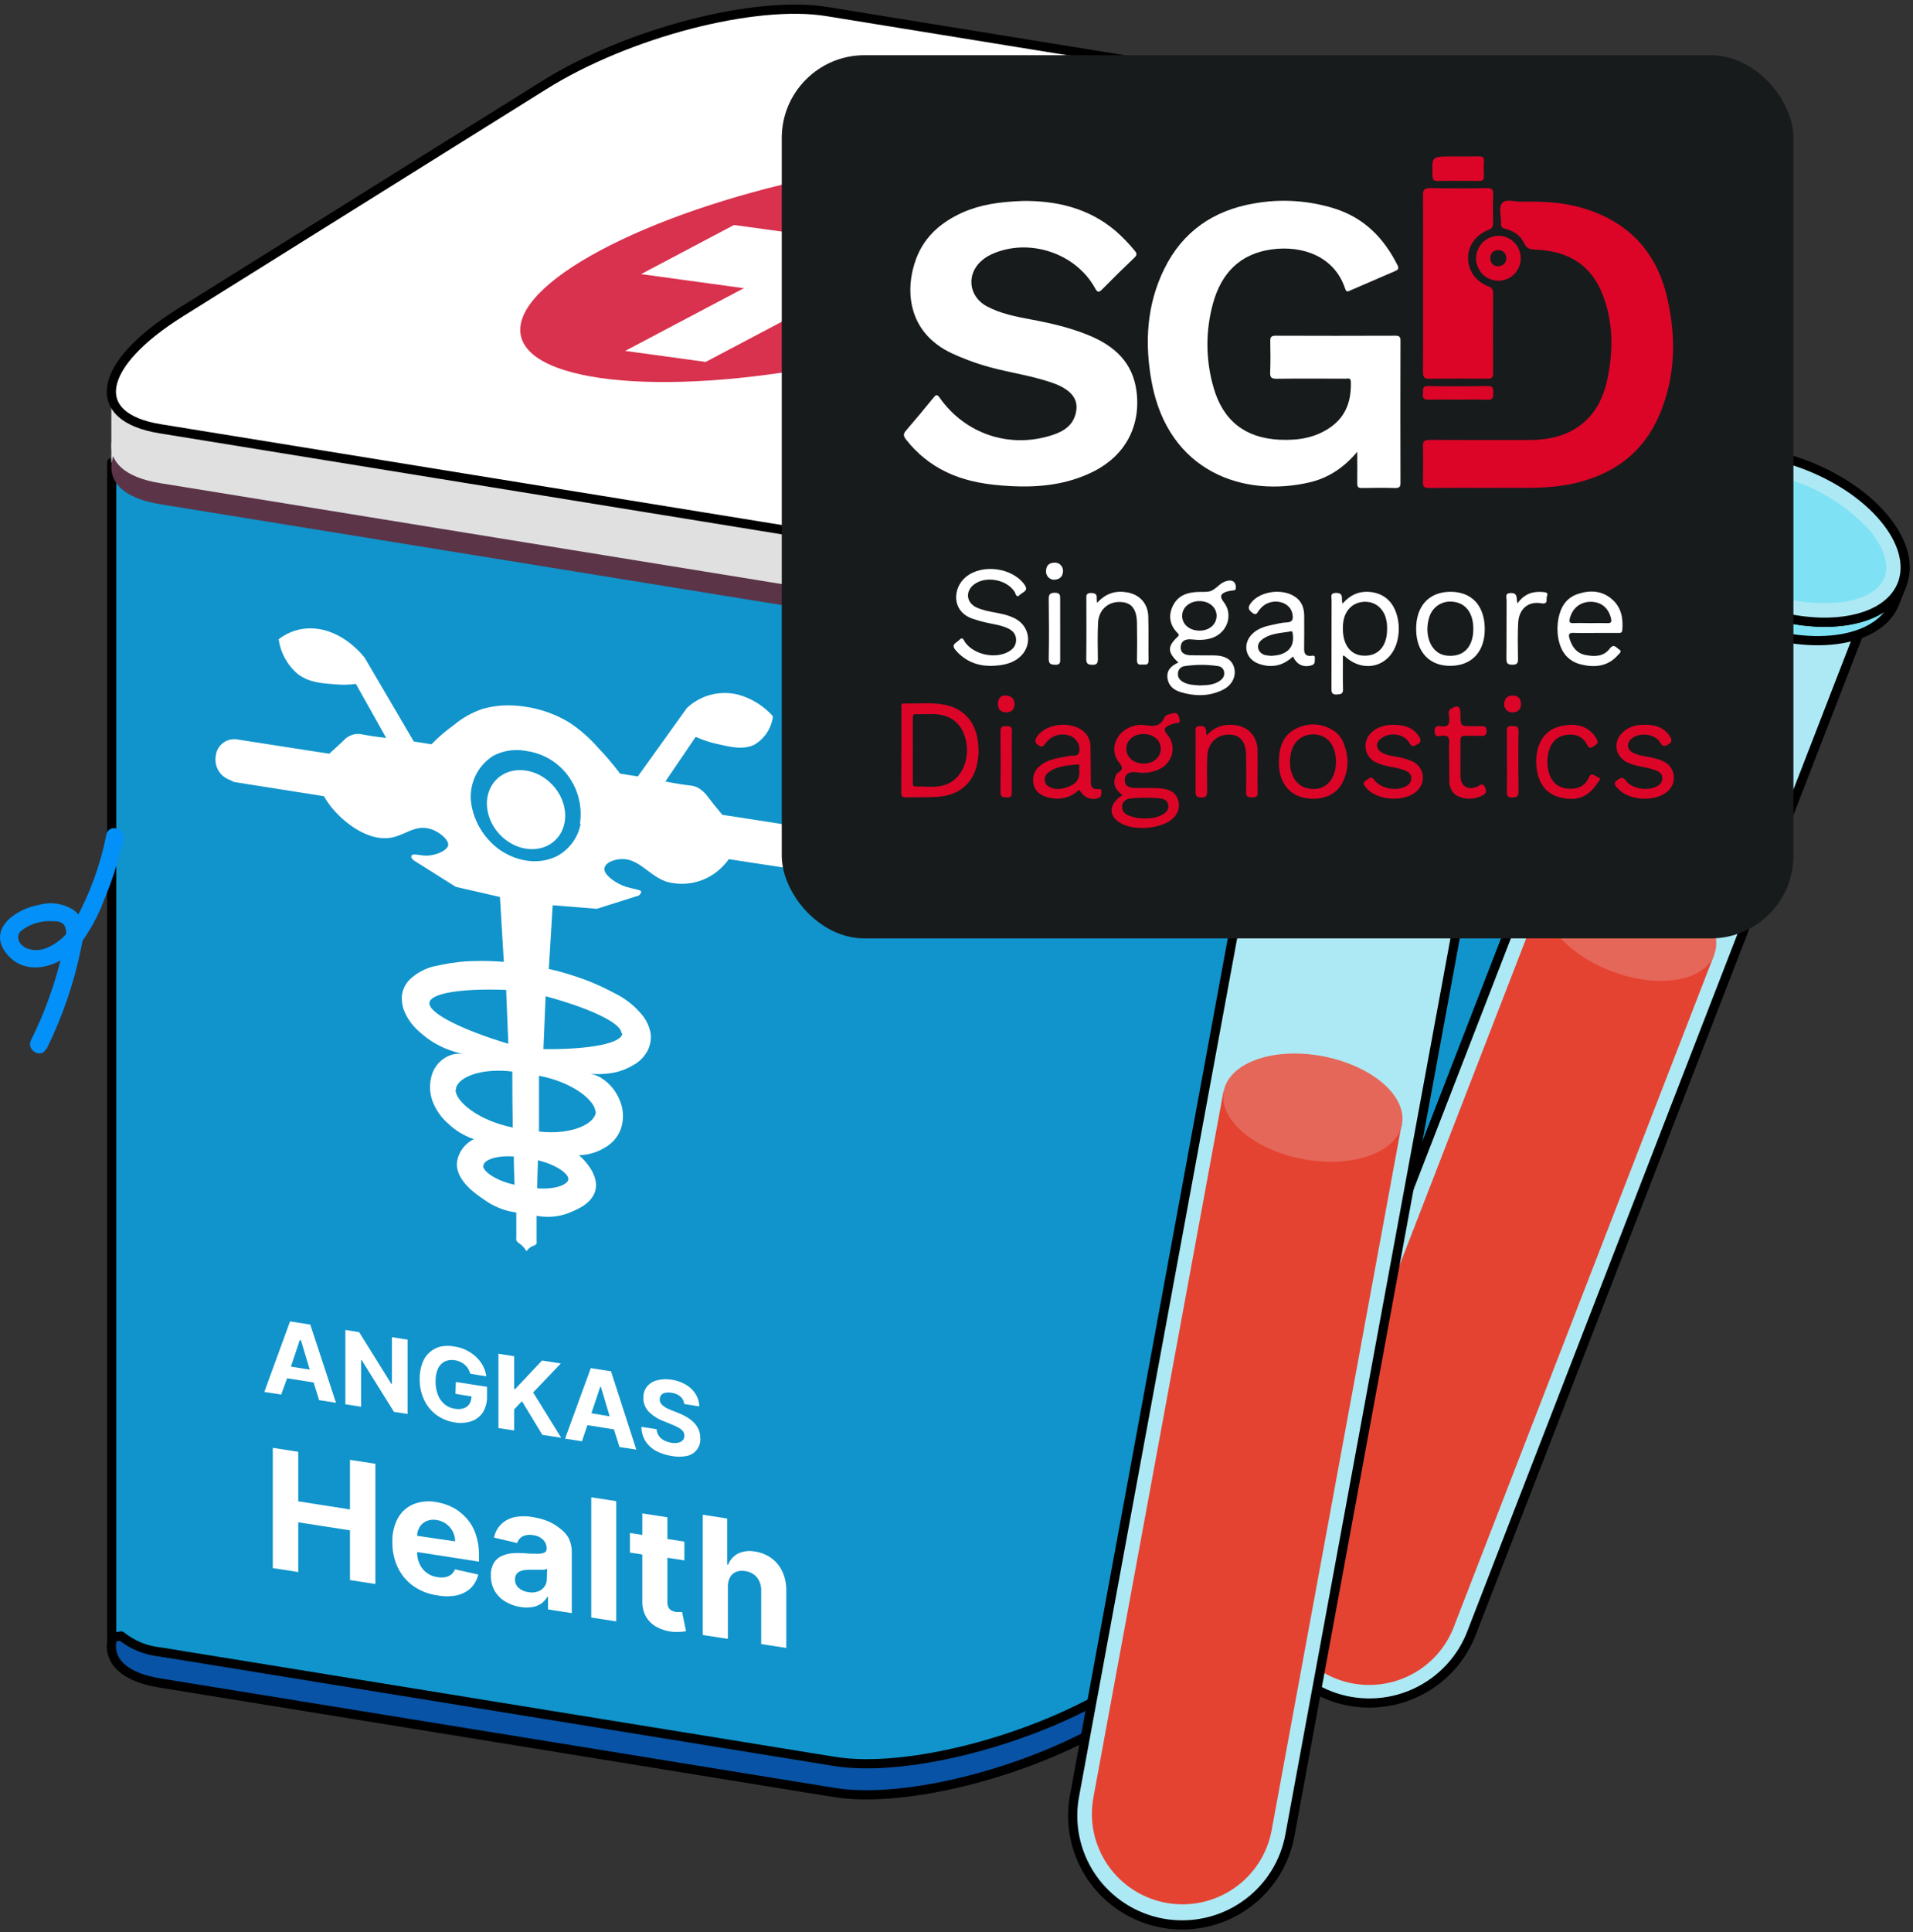 <svg width="208" height="210" viewBox="0 0 208 210" fill="none" xmlns="http://www.w3.org/2000/svg">
<rect x="0" y="0" width="208" height="210" fill="#333333" stroke="none"/>
<path d="M90.689 194.829L17.41 182.936C9.549 181.662 10.549 175.979 19.61 170.316L59.171 145.583C68.233 139.919 82.08 136.316 89.921 137.591L163.201 149.483C171.052 150.758 170.062 156.44 160.991 162.113L121.439 186.837C112.378 192.51 98.54 196.103 90.689 194.829Z" fill="#0853A5" stroke="black" stroke-linejoin="round"/>
<path d="M168.458 150.892C168.55 150.436 168.55 149.967 168.458 149.512V25.54L12.145 50.282V177.992L13.173 177.819C14.396 178.806 15.883 179.412 17.449 179.563L90.729 191.455C98.58 192.73 112.417 189.137 121.478 183.464L161.03 158.74C164.451 156.593 166.728 154.456 167.805 152.549L168.449 152.444L168.458 150.892Z" fill="#1094CB" stroke="black" stroke-linejoin="round"/>
<path d="M12.105 42.501V50.282L168.41 25.54V17.001L12.105 42.501Z" fill="#E0E0E0"/>
<path d="M90.689 66.688L17.41 54.806C9.549 53.531 10.549 47.848 19.61 42.175L59.171 17.452C68.233 11.779 82.08 8.185 89.921 9.46L163.201 21.352C171.052 22.626 170.062 28.3 160.991 33.972L121.439 58.706C112.378 64.369 98.54 67.963 90.689 66.688Z" fill="#5B3448"/>
<path d="M90.689 64.407L17.41 52.515C9.549 51.241 10.549 45.568 19.61 39.895L59.171 15.162C68.233 9.498 82.08 5.905 89.921 7.179L163.201 19.062C171.052 20.336 170.062 26.019 160.991 31.692L121.439 56.415C112.378 62.088 98.54 65.682 90.689 64.407Z" fill="#E0E0E0"/>
<path d="M90.689 58.495L17.41 46.603C9.549 45.328 10.549 39.646 19.61 33.973L59.171 9.249C68.233 3.576 82.08 -0.018 89.921 1.257L163.201 13.149C171.052 14.424 170.062 20.097 160.991 25.77L121.439 50.503C112.378 56.166 98.54 59.76 90.689 58.495Z" fill="white" stroke="black" stroke-miterlimit="10"/>
<path d="M124.054 22.655C124.054 28.405 108.948 35.947 90.306 39.597C71.664 43.248 56.568 41.562 56.568 35.851C56.568 30.139 71.674 22.559 90.306 18.918C108.939 15.276 124.054 16.944 124.054 22.655Z" fill="#D8324E"/>
<path d="M76.729 39.339L67.975 38.141L103.884 19.177L112.638 20.375L76.729 39.339Z" fill="white"/>
<path d="M69.705 29.794L79.804 24.457L110.91 28.721L100.801 34.059L69.705 29.794Z" fill="white"/>
<path d="M126.994 92.561L130.569 93.146V67.397L126.994 66.813V92.561Z" fill="white" stroke="black" stroke-miterlimit="10"/>
<path d="M148.701 78.992L152.266 79.567V53.828L148.701 53.243V78.992Z" fill="white" stroke="black" stroke-miterlimit="10"/>
<path d="M152.266 53.828V76.482L133.903 87.971V65.308L130.568 67.397V93.146L155.591 77.497V51.748L152.266 53.828Z" fill="#E0E0E0" stroke="black" stroke-miterlimit="10"/>
<path d="M133.902 87.971L152.266 76.472L148.701 75.84L133.902 85.106V87.971Z" fill="white" stroke="black" stroke-miterlimit="10"/>
<path d="M133.903 65.308L130.569 67.397L126.994 66.822L130.329 64.733L133.903 65.308Z" fill="white" stroke="black" stroke-miterlimit="10"/>
<path d="M155.601 51.739L152.266 53.828L148.701 53.253L152.026 51.164L155.601 51.739Z" fill="white" stroke="black" stroke-miterlimit="10"/>
<path d="M203.935 64.149L160.079 177.302C159.537 178.785 158.704 180.146 157.629 181.304C156.554 182.463 155.257 183.395 153.816 184.048C152.374 184.701 150.817 185.061 149.235 185.106C147.653 185.152 146.077 184.882 144.601 184.313C143.124 183.744 141.776 182.887 140.636 181.792C139.495 180.698 138.585 179.387 137.959 177.938C137.332 176.488 137.002 174.928 136.987 173.35C136.972 171.771 137.273 170.206 137.872 168.745L181.729 55.581L203.935 64.149Z" fill="#ADE9F4" stroke="black" stroke-miterlimit="10"/>
<path d="M186.389 103.764L158.167 176.593C157.727 177.833 157.042 178.971 156.153 179.943C155.263 180.914 154.188 181.697 152.99 182.247C151.792 182.796 150.495 183.099 149.177 183.14C147.858 183.18 146.545 182.957 145.316 182.482C144.086 182.008 142.964 181.292 142.016 180.378C141.068 179.463 140.314 178.368 139.799 177.158C139.283 175.948 139.016 174.646 139.014 173.331C139.011 172.016 139.273 170.714 139.785 169.501L168.007 96.672L186.389 103.764Z" fill="#E54332"/>
<path d="M185.035 98.858C187.918 102.307 186.726 105.709 182.402 106.466C178.078 107.223 172.226 105.038 169.353 101.588C166.48 98.139 167.662 94.727 171.995 93.98C176.329 93.232 182.162 95.408 185.035 98.858Z" fill="#E56759"/>
<path d="M206.03 65.519L206.818 63.516C206.068 65.433 204.079 66.88 201.052 67.416C194.749 68.518 186.235 65.337 182.045 60.306C179.893 57.719 179.307 55.15 180.124 53.119L179.345 55.121C178.548 57.153 179.143 59.721 181.267 62.309C185.447 67.34 193.961 70.521 200.274 69.419C203.301 68.882 205.281 67.445 206.03 65.519Z" fill="#7FE2F4" stroke="black" stroke-miterlimit="10"/>
<path d="M204.868 56.329C209.048 61.35 207.328 66.314 201.024 67.416C194.72 68.518 186.206 65.337 182.017 60.306C177.827 55.275 179.547 50.321 185.86 49.219C192.174 48.117 200.678 51.298 204.868 56.329Z" fill="#ADE9F4" stroke="black" stroke-miterlimit="10"/>
<path d="M191.222 64.158C194.205 65.386 197.458 65.815 200.658 65.404C202.916 65.011 204.426 64.053 204.925 62.721C205.425 61.389 204.829 59.492 203.282 57.632C201.13 55.316 198.466 53.531 195.502 52.42C192.538 51.309 189.356 50.902 186.206 51.231C183.948 51.624 182.439 52.573 181.949 53.905C181.459 55.237 182.036 57.144 183.583 59.003C185.659 61.329 188.285 63.101 191.222 64.158Z" fill="#7FE2F4"/>
<path d="M162.269 79.989L140.284 199.304C140.024 200.858 139.458 202.346 138.616 203.68C137.775 205.013 136.675 206.167 135.382 207.072C134.089 207.978 132.628 208.618 131.084 208.955C129.541 209.292 127.945 209.319 126.391 209.035C124.837 208.75 123.354 208.161 122.031 207.299C120.708 206.438 119.57 205.323 118.683 204.018C117.797 202.714 117.179 201.246 116.867 199.701C116.555 198.157 116.555 196.565 116.866 195.02L138.852 75.696L162.269 79.989Z" fill="#ADE9F4" stroke="black" stroke-miterlimit="10"/>
<path d="M152.41 122.172L138.265 198.94C138.031 200.209 137.549 201.42 136.845 202.503C136.142 203.586 135.232 204.52 134.166 205.253C133.101 205.985 131.901 206.501 130.636 206.771C129.371 207.041 128.064 207.06 126.792 206.826C125.519 206.593 124.305 206.112 123.219 205.41C122.133 204.709 121.196 203.801 120.461 202.739C119.727 201.676 119.209 200.48 118.939 199.218C118.668 197.956 118.649 196.654 118.883 195.384L133.028 118.626L152.41 122.172Z" fill="#E54332"/>
<path d="M150.2 117.601C153.669 120.476 153.141 124.021 149.028 125.564C144.915 127.107 138.766 126.053 135.297 123.197C131.828 120.342 132.356 116.777 136.469 115.224C140.582 113.672 146.703 114.745 150.2 117.601Z" fill="#E56759"/>
<path d="M164.614 80.957L165.008 78.839C164.623 80.87 162.951 82.672 160.04 83.745C154.044 85.997 145.088 84.445 140.033 80.286C137.439 78.149 136.372 75.734 136.775 73.578L136.382 75.686C135.978 77.833 137.044 80.247 139.639 82.394C144.693 86.553 153.65 88.144 159.646 85.853C162.529 84.771 164.2 82.978 164.614 80.957Z" fill="#7FE2F4" stroke="black" stroke-miterlimit="10"/>
<path d="M161.732 72.14C166.776 76.299 166.017 81.493 160.021 83.745C154.025 85.997 145.069 84.445 140.015 80.286C134.96 76.127 135.729 70.933 141.725 68.681C147.721 66.429 156.667 67.972 161.732 72.14Z" fill="#ADE9F4" stroke="black" stroke-miterlimit="10"/>
<path d="M149.778 82.365C152.938 83.02 156.215 82.835 159.281 81.829C161.424 81.024 162.731 79.816 162.971 78.408C163.211 76.999 162.279 75.246 160.415 73.712C157.94 71.814 155.031 70.559 151.949 70.061C148.785 69.408 145.505 69.593 142.436 70.598C140.293 71.393 138.986 72.61 138.756 74.009C138.525 75.408 139.448 77.172 141.312 78.714C143.785 80.615 146.695 81.869 149.778 82.365Z" fill="#7FE2F4"/>
<path d="M90.883 92.638C90.823 92.206 90.672 91.791 90.438 91.423C90.204 91.054 89.894 90.74 89.528 90.501C89.322 90.368 89.099 90.265 88.865 90.194C88.725 90.146 88.58 90.114 88.433 90.099L78.564 88.565L81.11 88.968L78.535 88.565C77.833 87.713 77.353 87.118 76.997 86.649C76.696 86.207 76.295 85.842 75.825 85.585C75.564 85.467 75.285 85.396 74.999 85.374C74.403 85.307 73.567 85.183 72.347 84.943L75.643 80.094C76.335 80.405 77.056 80.648 77.795 80.823C79.323 81.177 80.745 81.541 81.984 80.966C82.547 80.643 83.026 80.193 83.383 79.653C83.741 79.112 83.966 78.495 84.041 77.852C83.035 76.723 81.724 75.907 80.265 75.504C79.287 75.258 78.261 75.262 77.285 75.517C76.309 75.772 75.414 76.268 74.682 76.961L69.348 84.397L67.426 84.09C66.669 83.083 65.851 82.123 64.976 81.215C64.076 80.188 63.042 79.286 61.901 78.532C60.763 77.844 59.525 77.337 58.23 77.028C57.882 76.943 57.529 76.876 57.173 76.826C56.82 76.766 56.464 76.725 56.107 76.702C54.871 76.596 53.627 76.72 52.436 77.066C51.316 77.448 50.277 78.033 49.371 78.791C48.489 79.419 47.666 80.124 46.911 80.899L44.989 80.593L39.656 71.499C39.435 71.211 37.292 68.489 34.073 68.307C32.711 68.223 31.367 68.642 30.297 69.486C30.503 70.945 31.233 72.281 32.353 73.243C33.592 74.201 35.014 74.278 36.552 74.392C37.266 74.453 37.985 74.434 38.695 74.335C39.79 76.303 40.889 78.261 41.991 80.209C40.771 80.075 39.934 79.931 39.339 79.816C39.066 79.758 38.785 79.758 38.512 79.816C38.058 79.917 37.648 80.158 37.34 80.506C36.984 80.842 36.504 81.292 35.803 81.924L33.227 81.522L35.774 81.924L25.905 80.391C25.763 80.358 25.618 80.342 25.473 80.343C25.248 80.347 25.024 80.383 24.809 80.449C24.444 80.579 24.124 80.808 23.884 81.112C23.644 81.415 23.496 81.78 23.455 82.164C23.402 82.492 23.417 82.827 23.5 83.148C23.582 83.47 23.731 83.771 23.935 84.033C24.147 84.293 24.413 84.506 24.714 84.656L25.463 85.001L35.216 86.543C35.418 86.896 35.643 87.235 35.889 87.559C37.225 89.284 39.675 91.22 42.039 91.105C43.961 91.009 45.027 89.476 46.94 90.147C47.824 90.472 48.746 91.239 48.737 91.814C48.727 92.389 47.44 93.012 46.334 93.002C45.662 93.002 44.854 92.724 44.748 93.002C44.643 93.28 44.854 93.357 44.989 93.52L49.553 96.394L54.358 97.496C54.499 99.841 54.64 102.192 54.781 104.549C53.822 104.468 52.86 104.435 51.898 104.453C50.607 104.457 49.319 104.592 48.054 104.856L47.699 104.933C46.607 105.097 45.584 105.565 44.748 106.284C44.194 106.747 43.826 107.393 43.711 108.105C43.639 108.758 43.742 109.42 44.009 110.021C44.387 110.873 44.959 111.624 45.681 112.216C46.512 112.973 47.472 113.577 48.516 113.998C49.103 114.237 49.711 114.423 50.331 114.554C49.963 114.509 49.589 114.529 49.227 114.611C48.694 114.761 48.208 115.041 47.812 115.426C47.416 115.811 47.123 116.288 46.959 116.815C46.668 117.756 46.691 118.765 47.026 119.69C47.388 120.642 47.983 121.489 48.756 122.153C49.549 122.904 50.496 123.473 51.533 123.82C51.005 124.07 50.555 124.456 50.227 124.938C49.899 125.42 49.706 125.98 49.669 126.561C49.717 128.42 51.754 129.81 52.638 130.394C53.67 131.143 54.871 131.623 56.136 131.793C56.136 133.317 56.136 134.323 56.136 134.572C56.114 134.647 56.114 134.727 56.136 134.802C56.212 134.959 56.336 135.086 56.491 135.166C56.798 135.388 57.053 135.672 57.24 136V126.561V136.01C57.423 135.733 57.689 135.521 58 135.406C58.073 135.391 58.142 135.36 58.202 135.315C58.262 135.27 58.311 135.213 58.346 135.147C58.368 135.075 58.368 134.998 58.346 134.927C58.346 134.668 58.346 133.662 58.346 132.148C59.518 132.375 60.73 132.269 61.843 131.841C62.727 131.477 64.727 130.729 64.813 128.88C64.813 127.184 63.179 125.756 62.949 125.564C63.93 125.546 64.888 125.268 65.726 124.76C66.507 124.339 67.118 123.662 67.456 122.843C67.806 121.92 67.83 120.906 67.523 119.968C67.147 118.764 66.34 117.741 65.255 117.093C64.91 116.904 64.537 116.771 64.15 116.7C64.754 116.768 65.362 116.768 65.966 116.7C66.968 116.622 67.938 116.313 68.801 115.8C69.512 115.432 70.087 114.848 70.444 114.132C70.718 113.57 70.821 112.941 70.742 112.321C70.598 111.528 70.239 110.788 69.704 110.184C68.894 109.229 67.888 108.458 66.754 107.923L66.398 107.731C65.164 107.09 63.878 106.551 62.555 106.121C61.608 105.805 60.646 105.537 59.672 105.316C59.806 103.003 59.947 100.697 60.095 98.397L64.899 98.781L69.464 97.334C69.598 97.209 69.752 97.046 69.704 96.883C69.656 96.72 68.791 96.605 68.118 96.404C67.013 96.069 65.726 95.149 65.716 94.487C65.707 93.826 66.629 93.433 67.513 93.376C69.435 93.261 70.492 95.129 72.414 95.819C73.49 96.134 74.633 96.148 75.717 95.861C76.801 95.574 77.786 94.996 78.564 94.19C78.813 93.944 79.038 93.674 79.236 93.386L88.99 94.871L89.739 94.756C90.028 94.706 90.298 94.576 90.518 94.382C90.709 94.139 90.842 93.855 90.905 93.553C90.969 93.25 90.961 92.937 90.883 92.638ZM46.69 109.044C46.69 107.942 50.255 107.415 55.031 107.597C55.117 109.513 55.194 111.497 55.271 113.452C50.264 111.947 46.67 110.155 46.69 109.044ZM49.572 118.454C49.572 117.227 52.081 116.029 55.703 116.47C55.703 118.502 55.719 120.53 55.751 122.555C51.984 121.798 49.515 119.69 49.534 118.454H49.572ZM52.561 126.714C52.561 126.11 53.916 125.555 55.867 125.708C55.867 126.734 55.915 127.759 55.944 128.775C53.887 128.324 52.523 127.318 52.523 126.714H52.561ZM58.413 129.158C58.413 128.142 58.471 127.136 58.49 126.12C60.412 126.571 61.786 127.539 61.795 128.142C61.805 128.746 60.392 129.33 58.375 129.158H58.413ZM64.784 120.811C64.784 122.057 62.334 123.399 58.605 122.996C58.605 120.974 58.605 118.952 58.605 116.93C62.238 117.611 64.678 119.585 64.745 120.84L64.784 120.811ZM67.667 112.292C67.667 113.414 64.092 114.084 59.086 114.036C59.163 112.12 59.243 110.203 59.326 108.287C64.025 109.551 67.561 111.181 67.561 112.292H67.667ZM63.131 89.552C62.985 90.319 62.662 91.042 62.188 91.664C61.715 92.285 61.103 92.79 60.402 93.136C59.404 93.578 58.299 93.718 57.222 93.539C56.056 93.351 54.958 92.869 54.031 92.14C52.632 91.026 51.667 89.46 51.302 87.712C51.073 86.663 51.171 85.57 51.583 84.578C51.996 83.586 52.702 82.744 53.608 82.164C54.715 81.574 55.991 81.385 57.222 81.627C58.563 81.806 59.819 82.384 60.825 83.285C61.688 84.064 62.344 85.044 62.733 86.138C63.122 87.232 63.233 88.405 63.054 89.552H63.131Z" fill="white"/>
<path d="M60.323 91.372C61.92 89.898 61.816 87.196 60.089 85.335C58.363 83.474 55.669 83.159 54.072 84.633C52.475 86.106 52.579 88.809 54.305 90.67C56.032 92.531 58.726 92.845 60.323 91.372Z" fill="white"/>
<path d="M31.22 149.809L34.102 150.269L34.698 152.185L36.533 152.473L33.737 143.973L31.536 143.628L28.74 151.294L30.575 151.582L31.22 149.809ZM32.719 145.659L33.679 148.87L31.632 148.544L32.593 145.669L32.719 145.659Z" fill="white"/>
<path d="M39.261 147.816L39.319 147.825L42.836 153.46L44.316 153.69V145.612L42.615 145.343V150.422L42.548 150.413L39.05 144.797L37.551 144.557V152.636L39.261 152.904V147.816Z" fill="white"/>
<path d="M49.524 151.505L51.263 151.783C51.264 152.065 51.191 152.342 51.051 152.588C50.9 152.816 50.677 152.988 50.417 153.077C50.106 153.17 49.776 153.187 49.456 153.124C49.051 153.069 48.668 152.903 48.351 152.645C48.025 152.374 47.774 152.024 47.621 151.629C47.438 151.159 47.35 150.658 47.361 150.153C47.345 149.677 47.434 149.203 47.621 148.764C47.772 148.432 48.028 148.159 48.351 147.988C48.693 147.83 49.076 147.783 49.447 147.854C49.656 147.879 49.86 147.938 50.052 148.026C50.229 148.109 50.394 148.215 50.542 148.343C50.684 148.468 50.807 148.613 50.907 148.774C51.004 148.947 51.081 149.13 51.138 149.32L52.877 149.598C52.822 149.192 52.694 148.8 52.503 148.438C52.308 148.08 52.054 147.756 51.753 147.48C51.439 147.186 51.083 146.941 50.696 146.752C50.293 146.557 49.862 146.424 49.418 146.359C48.927 146.257 48.419 146.257 47.928 146.359C47.467 146.466 47.041 146.689 46.69 147.006C46.338 147.323 46.074 147.723 45.92 148.17C45.717 148.715 45.619 149.294 45.632 149.876C45.615 150.662 45.78 151.443 46.112 152.157C46.414 152.805 46.873 153.368 47.448 153.795C48.039 154.222 48.725 154.501 49.447 154.61C50.054 154.72 50.679 154.673 51.263 154.476C51.771 154.302 52.207 153.965 52.503 153.517C52.819 152.985 52.976 152.373 52.954 151.754V150.738L49.562 150.211L49.524 151.505Z" fill="white"/>
<path d="M54.195 147.145V155.223L55.906 155.482V153.192L56.751 152.3L58.971 155.961L61.018 156.277L57.972 151.352L60.979 148.199L58.933 147.883L56.011 150.987L55.906 150.968V147.413L54.195 147.145Z" fill="white"/>
<path d="M66.436 149.052L64.236 148.707L61.44 156.373L63.275 156.66L63.871 154.907L66.754 155.367L67.359 157.283L69.185 157.561L66.436 149.052ZM64.303 153.613L65.264 150.739H65.332L66.292 153.948L64.303 153.613Z" fill="white"/>
<path d="M75.469 154.648C75.241 154.413 74.983 154.211 74.701 154.044C74.395 153.86 74.073 153.703 73.74 153.575L73.009 153.287L72.51 153.067C72.363 152.991 72.225 152.901 72.097 152.799C71.986 152.71 71.892 152.603 71.818 152.482C71.752 152.351 71.722 152.204 71.733 152.057C71.743 151.911 71.792 151.77 71.876 151.649C71.991 151.517 72.146 151.427 72.318 151.39C72.552 151.341 72.794 151.341 73.028 151.39C73.382 151.431 73.716 151.575 73.989 151.802C74.223 152.008 74.367 152.297 74.393 152.607L76.036 152.866C76.029 152.394 75.893 151.933 75.642 151.533C75.381 151.115 75.021 150.767 74.595 150.518C74.112 150.23 73.576 150.041 73.019 149.962C72.495 149.871 71.957 149.894 71.443 150.029C71.013 150.13 70.628 150.369 70.347 150.709C70.074 151.055 69.935 151.487 69.954 151.926C69.946 152.205 69.993 152.483 70.094 152.743C70.195 153.002 70.346 153.24 70.54 153.441C70.998 153.9 71.553 154.254 72.164 154.476L73.038 154.83C73.298 154.926 73.549 155.044 73.788 155.185C73.967 155.282 74.127 155.412 74.259 155.568C74.362 155.71 74.416 155.881 74.412 156.057C74.416 156.235 74.355 156.409 74.24 156.545C74.104 156.683 73.93 156.777 73.74 156.814C73.489 156.862 73.231 156.862 72.981 156.814C72.705 156.773 72.438 156.685 72.192 156.555C71.968 156.443 71.776 156.274 71.635 156.066C71.489 155.854 71.406 155.605 71.395 155.347L69.742 155.089C69.741 155.629 69.887 156.158 70.165 156.622C70.447 157.067 70.837 157.433 71.299 157.686C71.828 157.972 72.404 158.164 73 158.251C73.558 158.364 74.133 158.364 74.691 158.251C75.125 158.162 75.511 157.918 75.778 157.565C76.045 157.213 76.175 156.775 76.142 156.335C76.148 156.006 76.086 155.68 75.96 155.376C75.841 155.106 75.675 154.86 75.469 154.648Z" fill="white"/>
<path d="M38.051 164.068L32.43 163.186V157.801L29.662 157.37V170.441L32.43 170.872V165.467L38.051 166.339V171.744L40.819 172.175V159.104L38.051 158.673V164.068Z" fill="white"/>
<path d="M50.716 165.017C50.3 164.545 49.802 164.152 49.246 163.857C48.675 163.567 48.062 163.367 47.429 163.263C46.584 163.103 45.71 163.19 44.912 163.512C44.203 163.821 43.618 164.358 43.25 165.036C42.835 165.827 42.633 166.712 42.663 167.604C42.645 168.56 42.846 169.507 43.25 170.374C43.631 171.175 44.21 171.867 44.931 172.386C45.704 172.931 46.597 173.279 47.535 173.402C48.245 173.548 48.977 173.548 49.688 173.402C50.257 173.274 50.781 172.996 51.206 172.597C51.604 172.197 51.877 171.692 51.994 171.14L49.467 170.575C49.386 170.796 49.247 170.992 49.063 171.14C48.873 171.289 48.648 171.388 48.41 171.428C48.136 171.471 47.857 171.471 47.583 171.428C47.155 171.376 46.748 171.214 46.401 170.958C46.064 170.71 45.795 170.38 45.623 170C45.436 169.591 45.344 169.146 45.354 168.697L52.081 169.741V168.994C52.089 168.232 51.969 167.474 51.725 166.752C51.508 166.112 51.165 165.522 50.716 165.017ZM45.354 166.934C45.357 166.595 45.454 166.263 45.633 165.975C45.804 165.688 46.063 165.463 46.373 165.333C46.719 165.189 47.099 165.149 47.468 165.218C48.028 165.297 48.541 165.575 48.912 166.001C49.283 166.427 49.487 166.973 49.486 167.537L45.354 166.934Z" fill="white"/>
<path d="M60.902 166.147C60.498 165.815 60.049 165.544 59.566 165.342C59.059 165.14 58.53 164.995 57.99 164.911C57.308 164.775 56.606 164.775 55.924 164.911C55.372 165.029 54.865 165.302 54.464 165.697C54.08 166.09 53.819 166.586 53.714 167.125L56.232 167.719C56.326 167.415 56.532 167.158 56.808 167C57.173 166.826 57.586 166.779 57.98 166.866C58.385 166.908 58.764 167.083 59.057 167.364C59.307 167.62 59.445 167.965 59.441 168.323C59.45 168.41 59.432 168.499 59.389 168.576C59.346 168.653 59.28 168.715 59.201 168.754C58.961 168.854 58.701 168.897 58.442 168.878C58.096 168.878 57.635 168.879 57.058 168.831C56.594 168.792 56.129 168.792 55.665 168.831C55.255 168.868 54.854 168.978 54.483 169.156C54.14 169.325 53.856 169.592 53.666 169.923C53.449 170.329 53.346 170.786 53.368 171.246C53.355 171.835 53.501 172.418 53.791 172.932C54.076 173.408 54.476 173.807 54.954 174.091C55.469 174.396 56.041 174.595 56.635 174.676C57.058 174.747 57.49 174.747 57.913 174.676C58.258 174.615 58.586 174.481 58.874 174.283C59.132 174.092 59.348 173.851 59.509 173.574H59.586V174.935L62.17 175.337V168.725C62.18 168.185 62.061 167.649 61.824 167.163C61.587 166.767 61.273 166.422 60.902 166.147ZM59.46 171.562C59.475 171.87 59.39 172.175 59.217 172.43C59.044 172.686 58.792 172.879 58.499 172.98C58.16 173.099 57.796 173.126 57.443 173.057C57.06 173.011 56.7 172.854 56.405 172.606C56.267 172.489 56.159 172.341 56.089 172.175C56.019 172.008 55.989 171.828 56.001 171.648C55.995 171.426 56.067 171.21 56.203 171.035C56.349 170.876 56.54 170.766 56.751 170.718C57.027 170.648 57.311 170.616 57.596 170.623H58.644H59.144C59.262 170.603 59.378 170.571 59.489 170.527L59.46 171.562Z" fill="white"/>
<path d="M64.285 175.816L67.005 176.238V163.167L64.285 162.746V175.816Z" fill="white"/>
<path d="M73.875 175.213C73.747 175.228 73.618 175.228 73.491 175.213C73.319 175.186 73.154 175.131 73.001 175.05C72.865 174.97 72.755 174.854 72.684 174.715C72.599 174.525 72.56 174.318 72.568 174.111V169.319L74.413 169.607V167.565L72.568 167.278V164.921L69.839 164.499V166.837L68.494 166.626V168.754L69.839 168.965V174.072C69.823 174.651 69.962 175.223 70.243 175.73C70.519 176.198 70.918 176.583 71.396 176.842C71.928 177.131 72.513 177.31 73.116 177.369C73.416 177.396 73.719 177.396 74.019 177.369C74.213 177.358 74.405 177.336 74.596 177.302L74.163 175.213H73.875Z" fill="white"/>
<path d="M83.898 169.377C83.37 168.992 82.757 168.743 82.111 168.649C81.486 168.518 80.835 168.591 80.256 168.859C79.759 169.109 79.374 169.537 79.18 170.057H79.064V165.055L76.412 164.643V177.714L79.141 178.136V172.472C79.13 172.109 79.213 171.75 79.381 171.428C79.532 171.162 79.769 170.955 80.054 170.843C80.362 170.732 80.694 170.705 81.015 170.766C81.521 170.826 81.985 171.076 82.312 171.466C82.635 171.892 82.794 172.418 82.764 172.951V178.701L85.493 179.122V172.874C85.507 172.171 85.363 171.473 85.07 170.833C84.812 170.255 84.408 169.753 83.898 169.377Z" fill="white"/>
<path d="M5.07 114.002C6.809 110.488 8.079 106.762 8.848 102.919C9.151 101.486 9.34 99.903 8.017 98.922C7.464 98.564 6.841 98.328 6.189 98.231C5.537 98.133 4.872 98.176 4.239 98.357C1.783 98.772 -1.467 100.958 0.725 103.673C2.916 106.387 6.808 104.954 8.622 102.73C9.769 101.214 10.685 99.537 11.342 97.754C12.227 95.633 12.922 93.438 13.42 91.194C13.647 90.026 11.833 89.498 11.569 90.704C10.918 94.004 9.758 97.184 8.13 100.129C7.488 101.464 6.37 102.512 4.994 103.069C4.314 103.334 3.559 103.334 2.878 103.069C2.16 102.73 1.631 101.938 2.236 101.222C3.192 100.445 4.406 100.055 5.637 100.129C6.241 100.129 6.884 100.129 7.11 100.845C7.337 101.561 7.11 102.579 6.846 103.258C6.091 106.654 4.924 109.946 3.369 113.06C2.84 114.153 4.465 115.095 4.994 114.04L5.07 114.002Z" fill="#0390F9"/>
<rect x="85" y="6" width="110" height="96" rx="9" fill="#181B1C"/>
<g clip-path="url(#clip0_3202_58346)">
<path d="M147.571 49.107C146.184 50.765 144.511 51.923 142.464 52.411C135.277 54.125 127.02 51.326 125.215 41.493C124.444 37.292 124.665 33.134 126.593 29.222C128.591 25.165 131.93 22.882 136.305 22.121C139.258 21.584 142.297 21.777 145.159 22.684C148.34 23.702 150.472 25.884 151.947 28.819C152.136 29.195 152.01 29.325 151.694 29.462C150.078 30.154 148.469 30.859 146.855 31.553C146.627 31.652 146.405 31.831 146.261 31.387C145.127 27.919 141.693 26.633 138.251 27.11C134.81 27.587 132.789 29.718 131.899 32.945C131.059 35.952 131.078 39.135 131.952 42.131C132.985 45.734 135.388 47.609 139.107 47.794C141.143 47.895 143.103 47.597 144.802 46.339C146.432 45.132 146.935 43.43 146.878 41.484C146.865 41.026 146.541 41.16 146.31 41.16C143.805 41.151 141.299 41.136 138.791 41.167C138.253 41.167 138.083 41.039 138.105 40.486C138.15 39.349 138.14 38.209 138.117 37.07C138.107 36.633 138.24 36.488 138.695 36.488C143.033 36.505 147.371 36.505 151.71 36.488C152.155 36.488 152.276 36.606 152.275 37.054C152.258 42.193 152.258 47.33 152.275 52.464C152.275 52.9 152.172 53.045 151.715 53.045C150.512 53.012 149.306 53.015 148.1 53.045C147.682 53.054 147.564 52.929 147.572 52.516C147.588 51.377 147.571 50.241 147.571 49.107Z" fill="white"/>
<path d="M111.289 21.842C114.615 21.819 118.245 22.498 121.293 25.097C122.037 25.749 122.728 26.46 123.358 27.225C123.594 27.503 123.675 27.692 123.351 27.998C122.159 29.127 120.992 30.283 119.84 31.451C119.458 31.84 119.319 31.786 119.056 31.306C116.93 27.466 111.81 25.814 107.813 27.639C107.26 27.884 106.767 28.246 106.367 28.701C105.065 30.209 105.506 32.35 107.31 33.304C108.821 34.106 110.482 34.423 112.14 34.733C114.296 35.137 116.43 35.627 118.463 36.478C121.186 37.617 123.166 39.4 123.571 42.521C124.062 46.303 122.341 49.511 118.92 51.237C116.077 52.67 113.043 53 109.926 52.837C107.509 52.718 105.136 52.378 102.915 51.318C101.188 50.496 99.677 49.278 98.505 47.761C98.247 47.433 98.179 47.18 98.49 46.825C99.517 45.638 100.515 44.425 101.511 43.212C101.761 42.907 101.88 42.818 102.166 43.225C104.96 47.196 109.811 48.797 114.426 47.287C115.668 46.882 116.702 46.23 116.994 44.807C117.183 43.885 116.917 43.141 116.197 42.549C115.477 41.957 114.653 41.676 113.8 41.407C111.499 40.691 109.094 40.389 106.793 39.672C105.69 39.329 104.61 38.916 103.559 38.435C98.56 36.129 98.38 31.344 99.638 28.058C100.558 25.658 102.373 24.131 104.655 23.1C106.597 22.242 108.659 21.926 111.289 21.842Z" fill="white"/>
<path d="M162.39 53.031C159.787 53.031 157.572 53.016 155.357 53.042C154.843 53.042 154.699 52.884 154.71 52.382C154.741 51.099 154.751 49.814 154.71 48.531C154.69 47.93 154.921 47.814 155.462 47.817C159.027 47.839 162.591 47.827 166.156 47.828C167.913 47.828 169.616 47.581 171.162 46.665C173.163 45.487 174.229 43.619 174.719 41.429C175.426 38.28 175.442 35.109 174.268 32.059C173.077 28.953 170.706 27.27 166.921 27.132C166.342 27.11 165.975 27.014 165.705 26.418C165.329 25.59 164.581 25.094 163.705 24.883C163.319 24.79 163.174 24.636 163.201 24.256C163.255 23.513 162.902 22.57 163.334 22.075C163.767 21.578 164.697 21.945 165.408 21.929C167.677 21.868 169.93 21.971 172.129 22.629C177.023 24.092 180.103 27.334 181.258 32.308C182.271 36.642 182.195 40.978 180.412 45.13C178.687 49.15 175.546 51.491 171.353 52.494C168.264 53.239 165.126 52.97 162.39 53.031Z" fill="#DC0527"/>
<path d="M154.73 30.765C154.73 27.593 154.749 24.419 154.717 21.245C154.717 20.597 154.905 20.435 155.529 20.448C157.576 20.488 159.623 20.483 161.671 20.448C162.217 20.44 162.375 20.608 162.355 21.147C162.313 22.165 162.319 23.183 162.346 24.201C162.356 24.618 162.249 24.834 161.83 24.994C160.439 25.52 159.599 26.739 159.623 28.09C159.648 29.441 160.456 30.603 161.815 31.114C162.23 31.27 162.349 31.491 162.348 31.908C162.335 34.791 162.335 37.673 162.348 40.556C162.348 41.03 162.203 41.17 161.729 41.164C159.633 41.138 157.535 41.134 155.443 41.164C154.874 41.173 154.71 41.003 154.72 40.428C154.743 37.208 154.73 33.986 154.73 30.765Z" fill="#DC0527"/>
<path d="M128.128 72.011C126.928 70.919 126.915 70.266 128.034 69.226C128.208 69.063 128.214 68.986 128.062 68.835C127.16 67.939 126.996 66.873 127.562 65.781C128.15 64.645 129.249 64.342 130.442 64.338C131.694 64.338 131.693 64.338 132.626 63.547C132.866 63.342 133.151 63.199 133.459 63.13C134.065 62.998 134.41 63.309 134.375 63.928C134.364 64.14 134.238 64.147 134.096 64.172C133.881 64.195 133.668 64.231 133.457 64.281C132.682 64.515 132.581 64.829 133.064 65.452C134.111 66.796 133.473 68.752 131.796 69.337C131.073 69.588 130.332 69.581 129.583 69.502C128.834 69.424 128.426 69.696 128.379 70.286C128.331 70.877 128.681 71.204 129.473 71.225C130.341 71.246 131.209 71.225 132.076 71.239C133.294 71.265 134.025 71.771 134.215 72.686C134.404 73.601 133.913 74.532 132.892 75.013C131.427 75.71 129.904 75.69 128.384 75.234C127.632 75.009 127.04 74.544 126.938 73.691C126.837 72.839 127.359 72.361 128.128 72.011ZM130.339 68.544C131.436 68.585 132.258 67.913 132.279 66.96C132.296 66.07 131.556 65.385 130.52 65.338C129.433 65.29 128.564 65.971 128.536 66.89C128.509 67.809 129.261 68.505 130.334 68.544H130.339ZM130.452 74.499C131.246 74.478 131.992 74.453 132.634 73.998C132.944 73.78 133.156 73.489 133.106 73.088C133.092 72.916 133.02 72.754 132.902 72.63C132.784 72.505 132.626 72.426 132.456 72.404C131.248 72.218 130.019 72.218 128.811 72.404C128.616 72.423 128.435 72.512 128.3 72.655C128.165 72.797 128.086 72.984 128.076 73.181C128.045 73.617 128.259 73.908 128.619 74.12C129.204 74.456 129.858 74.456 130.452 74.499Z" fill="white"/>
<path d="M122.041 86.422C121.431 85.936 120.99 85.413 121.222 84.6C121.29 84.361 121.357 84.111 121.57 83.983C122.125 83.648 122.086 83.389 121.676 82.876C120.413 81.296 121.566 79.071 123.735 78.812C123.902 78.787 124.071 78.781 124.24 78.793C125.153 78.888 126.106 79.179 126.61 77.97C126.722 77.701 127.168 77.63 127.499 77.534C128.03 77.388 128.122 77.706 128.242 78.124C128.406 78.689 127.995 78.553 127.736 78.631C127.503 78.682 127.277 78.758 127.059 78.856C126.641 79.083 126.456 79.31 126.881 79.793C127.967 81.023 127.565 82.854 126.098 83.586C125.312 83.969 124.426 84.093 123.566 83.941C122.799 83.824 122.329 84.128 122.296 84.738C122.263 85.347 122.631 85.638 123.414 85.65C124.137 85.661 124.86 85.641 125.583 85.657C125.943 85.662 126.303 85.697 126.657 85.763C127.392 85.909 127.944 86.285 128.128 87.072C128.312 87.859 128.041 88.512 127.457 89.021C126.18 90.132 123.217 90.33 121.767 89.422C120.478 88.623 120.561 87.372 122.041 86.422ZM126.206 81.35C126.189 80.408 125.367 79.751 124.248 79.782C123.219 79.812 122.459 80.494 122.464 81.382C122.464 82.32 123.308 83.024 124.391 82.997C125.474 82.969 126.225 82.288 126.206 81.35ZM124.478 88.956C125.184 88.97 125.868 88.874 126.481 88.493C126.847 88.265 127.12 87.941 127.029 87.475C126.938 87.01 126.572 86.822 126.131 86.781C125.081 86.68 124.024 86.68 122.974 86.781C122.485 86.831 122.082 87.044 122.014 87.59C121.942 88.172 122.31 88.481 122.786 88.669C123.326 88.877 123.901 88.974 124.478 88.956Z" fill="#DC0527"/>
<path d="M98.01 81.537C98.01 80.035 98.01 78.534 98.01 77.028C98.01 76.798 97.882 76.446 98.338 76.462C99.803 76.507 101.276 76.317 102.731 76.607C104.65 76.98 105.936 78.305 106.268 80.243C106.471 81.294 106.431 82.377 106.152 83.41C105.603 85.309 104.128 86.464 101.959 86.61C100.802 86.69 99.645 86.634 98.488 86.671C98.044 86.684 97.988 86.48 97.992 86.103C98.008 84.579 98 83.049 98 81.528L98.01 81.537ZM99.253 81.537C99.253 82.675 99.253 83.814 99.253 84.951C99.253 85.184 99.197 85.5 99.561 85.49C100.71 85.459 101.884 85.689 102.994 85.226C104.863 84.451 105.691 81.825 104.76 79.662C104.576 79.198 104.285 78.784 103.911 78.456C103.538 78.127 103.091 77.892 102.61 77.771C101.615 77.5 100.597 77.662 99.59 77.626C99.216 77.611 99.249 77.879 99.249 78.121C99.251 79.256 99.252 80.392 99.253 81.531V81.537Z" fill="#DC0527"/>
<path d="M107.701 72.379C106.322 72.379 104.97 71.908 103.91 70.675C103.348 70.02 103.993 69.892 104.281 69.581C104.69 69.138 104.778 69.596 104.934 69.815C105.929 71.195 108.304 71.674 109.757 70.777C110.22 70.486 110.49 70.096 110.48 69.526C110.47 68.956 110.15 68.583 109.67 68.339C109.018 68.007 108.299 67.894 107.594 67.748C106.956 67.622 106.328 67.451 105.714 67.238C103.44 66.437 103.563 63.906 105.024 62.707C106.788 61.26 110.058 61.689 111.387 63.539C111.89 64.236 111.207 64.341 110.927 64.627C110.48 65.085 110.445 64.514 110.316 64.317C109.449 62.994 107.233 62.572 105.949 63.493C104.923 64.234 105.043 65.511 106.197 66.035C106.836 66.326 107.523 66.457 108.21 66.582C108.944 66.716 109.674 66.873 110.348 67.219C112.084 68.105 112.282 70.336 110.74 71.534C110.043 72.081 109.102 72.358 107.701 72.379Z" fill="white"/>
<path d="M145.977 65.612C146.78 64.691 147.666 64.282 148.739 64.326C150.211 64.387 151.299 65.175 151.791 66.569C152.129 67.534 152.183 68.578 151.947 69.574C151.303 72.409 148.358 73.309 146.228 71.338C146.161 71.301 146.09 71.272 146.016 71.251C146.016 72.48 145.986 73.675 146.029 74.868C146.05 75.432 145.8 75.464 145.348 75.485C144.825 75.509 144.77 75.282 144.77 74.846C144.784 71.627 144.77 68.41 144.783 65.192C144.783 64.877 144.596 64.464 145.24 64.447C145.844 64.425 145.928 64.698 145.908 65.174C145.921 65.322 145.944 65.468 145.977 65.612ZM150.819 68.413C150.839 67.953 150.78 67.492 150.644 67.052C150.256 65.9 149.244 65.266 148.064 65.436C146.884 65.606 146.113 66.55 146.024 67.885C145.907 69.623 146.499 70.817 147.659 71.171C147.798 71.211 147.939 71.239 148.083 71.254C149.763 71.416 150.814 70.324 150.819 68.413Z" fill="white"/>
<path d="M140.587 71.353C139.472 72.407 138.217 72.627 136.87 72.15C135.331 71.607 135.043 69.868 136.278 68.793C136.857 68.284 137.58 68.073 138.319 67.92C138.838 67.817 139.358 67.671 139.882 67.655C140.605 67.633 140.622 67.231 140.517 66.695C140.265 65.421 138.485 64.95 137.335 65.866C137.17 66.007 137.021 66.165 136.888 66.338C136.695 66.575 136.628 66.976 136.154 66.599C135.749 66.278 135.652 66.051 135.964 65.608C137.004 64.128 139.86 63.862 141.147 65.141C141.642 65.635 141.798 66.261 141.804 66.933C141.804 68.119 141.821 69.306 141.796 70.493C141.786 71.035 141.95 71.331 142.532 71.289C142.728 71.275 143.012 71.175 142.966 71.556C142.934 71.847 143.046 72.186 142.602 72.317C141.73 72.58 141.005 72.263 140.587 71.353ZM138.265 71.284C138.507 71.268 138.749 71.239 138.988 71.197C140.201 70.919 140.739 70.129 140.56 68.916C140.54 68.771 140.553 68.583 140.35 68.626C139.248 68.832 138.063 68.809 137.146 69.58C136.512 70.111 136.752 70.976 137.556 71.203C137.79 71.249 138.027 71.276 138.265 71.284Z" fill="white"/>
<path d="M173.518 68.797C172.699 68.797 171.881 68.82 171.059 68.79C170.584 68.772 170.533 68.989 170.64 69.361C170.902 70.286 171.428 71.012 172.393 71.195C173.357 71.379 174.362 71.396 175.033 70.494C175.477 69.897 175.775 70.442 176.045 70.589C176.424 70.798 176.045 71.054 175.901 71.219C174.809 72.455 173.389 72.58 171.924 72.228C170.459 71.876 169.683 70.813 169.428 69.353C169.306 68.659 169.311 67.949 169.443 67.257C169.683 65.992 170.293 64.975 171.568 64.559C172.893 64.123 174.2 64.179 175.302 65.161C176.287 66.034 176.495 67.197 176.395 68.467C176.365 68.848 176.129 68.794 175.895 68.796H173.513L173.518 68.797ZM172.896 67.731C173.521 67.731 174.147 67.712 174.776 67.731C175.201 67.748 175.249 67.575 175.162 67.207C174.902 66.103 174.121 65.434 173.022 65.411C171.865 65.386 170.986 66.073 170.696 67.183C170.592 67.587 170.636 67.756 171.098 67.731C171.69 67.705 172.294 67.73 172.896 67.731Z" fill="white"/>
<path d="M117.336 85.84C116.34 86.762 115.205 86.988 113.952 86.677C112.995 86.438 112.441 85.866 112.346 85.034C112.24 84.106 112.675 83.459 113.43 82.985C114.298 82.443 115.291 82.371 116.253 82.16C116.64 82.075 117.246 82.339 117.358 81.656C117.469 80.972 117.041 80.278 116.418 80.004C115.935 79.805 115.399 79.777 114.898 79.925C114.398 80.073 113.962 80.387 113.662 80.817C113.417 81.164 113.281 81.253 112.895 80.994C112.509 80.735 112.496 80.479 112.73 80.11C113.761 78.494 116.87 78.299 118.089 79.78C118.409 80.179 118.578 80.678 118.568 81.19C118.584 82.45 118.613 83.71 118.603 84.972C118.603 85.514 118.778 85.808 119.346 85.77C119.577 85.756 119.809 85.738 119.763 86.08C119.723 86.352 119.771 86.649 119.378 86.762C118.571 86.991 117.916 86.733 117.336 85.84ZM117.356 83.753C117.22 83.6 117.591 83.026 117.132 83.084C116.032 83.219 114.86 83.248 113.936 84.003C113.461 84.393 113.477 85.139 113.954 85.448C114.745 85.955 115.573 85.776 116.363 85.433C117.029 85.142 117.432 84.629 117.356 83.753Z" fill="#DC0527"/>
<path d="M157.759 72.374C155.47 72.416 154.02 70.919 153.978 68.474C153.933 65.923 155.322 64.355 157.656 64.325C159.954 64.294 161.376 65.759 161.436 68.223C161.5 70.755 160.102 72.331 157.759 72.374ZM160.193 68.33C160.184 66.82 159.543 65.792 158.421 65.487C157.063 65.117 155.788 65.802 155.393 67.116C154.854 68.906 155.492 70.716 156.819 71.153C156.979 71.206 157.145 71.242 157.312 71.261C159.11 71.457 160.203 70.349 160.193 68.33Z" fill="white"/>
<path d="M151.59 78.78C152.692 78.812 153.685 79.061 154.314 80.098C154.533 80.459 154.521 80.709 154.103 80.901C153.789 81.046 153.577 81.316 153.27 80.783C152.672 79.737 151.124 79.525 150.163 80.262C149.529 80.75 149.584 81.435 150.288 81.829C150.655 82.013 151.05 82.133 151.457 82.185C152.168 82.31 152.878 82.443 153.542 82.748C153.831 82.872 154.085 83.066 154.282 83.311C154.479 83.557 154.613 83.848 154.673 84.158C154.732 84.468 154.715 84.788 154.623 85.09C154.531 85.392 154.367 85.666 154.145 85.89C152.829 87.274 149.617 87.065 148.461 85.536C148.209 85.205 148.206 85 148.575 84.797C148.864 84.642 149.058 84.261 149.434 84.781C150.087 85.688 151.68 86.01 152.713 85.542C153.134 85.353 153.463 85.074 153.45 84.566C153.436 84.059 153.081 83.861 152.68 83.711C151.668 83.331 150.541 83.35 149.56 82.838C149.288 82.706 149.051 82.512 148.867 82.272C148.684 82.031 148.558 81.751 148.501 81.453C148.444 81.156 148.457 80.849 148.539 80.557C148.621 80.265 148.769 79.996 148.972 79.772C149.224 79.477 149.541 79.245 149.898 79.094C150.431 78.864 151.01 78.757 151.59 78.78Z" fill="#DC0527"/>
<path d="M178.897 78.776C179.961 78.776 180.897 79.054 181.535 79.988C181.782 80.348 181.863 80.652 181.373 80.929C180.955 81.164 180.76 81.153 180.496 80.694C179.918 79.684 178.038 79.553 177.259 80.415C176.844 80.876 176.952 81.507 177.525 81.806C177.892 81.987 178.285 82.112 178.689 82.177C179.445 82.322 180.21 82.428 180.91 82.78C181.198 82.921 181.446 83.13 181.633 83.391C181.82 83.652 181.94 83.955 181.982 84.274C182.024 84.593 181.987 84.917 181.874 85.218C181.761 85.519 181.575 85.786 181.334 85.997C179.99 87.207 177.103 87.055 175.902 85.696C175.678 85.443 175.324 85.168 175.826 84.815C176.176 84.568 176.411 84.342 176.796 84.869C177.45 85.765 179.201 86.013 180.174 85.462C180.538 85.255 180.77 84.963 180.745 84.533C180.721 84.102 180.437 83.898 180.081 83.755C179.117 83.366 178.057 83.344 177.092 82.945C175.576 82.316 175.285 80.582 176.537 79.506C177.024 79.104 177.62 78.861 178.248 78.809C178.463 78.785 178.68 78.786 178.897 78.776Z" fill="#DC0527"/>
<path d="M139.058 82.811C139.058 81.292 139.456 79.934 140.894 79.211C142.239 78.536 143.635 78.577 144.956 79.39C145.473 79.711 145.869 80.194 146.086 80.764C146.679 82.232 146.676 83.705 145.941 85.114C145.283 86.388 143.81 86.995 142.15 86.777C140.631 86.578 139.584 85.654 139.201 84.179C139.096 83.731 139.048 83.271 139.058 82.811ZM145.262 82.79C145.262 81.19 144.486 80.059 143.237 79.858C141.878 79.641 140.734 80.392 140.397 81.72C139.952 83.485 140.598 85.171 141.892 85.613C141.937 85.629 141.985 85.637 142.037 85.65C143.879 86.156 145.254 84.94 145.262 82.79Z" fill="#DC0527"/>
<path d="M119.29 65.53C120.226 64.483 121.292 64.182 122.504 64.377C123.895 64.6 124.809 65.58 124.852 66.995C124.901 68.595 124.852 70.195 124.881 71.786C124.891 72.368 124.509 72.209 124.198 72.235C123.84 72.267 123.613 72.218 123.62 71.751C123.646 70.422 123.639 69.089 123.62 67.758C123.604 66.18 123.02 65.456 121.768 65.431C120.447 65.398 119.454 66.314 119.389 67.722C119.331 69.002 119.35 70.286 119.37 71.568C119.377 72.033 119.311 72.276 118.757 72.26C118.265 72.247 118.102 72.115 118.108 71.604C118.136 69.451 118.122 67.297 118.119 65.145C118.119 64.774 118.058 64.441 118.643 64.454C119.133 64.464 119.289 64.634 119.246 65.088C119.252 65.236 119.267 65.384 119.29 65.53Z" fill="white"/>
<path d="M131.21 79.941C131.975 79.052 132.91 78.731 133.997 78.785C135.611 78.866 136.705 79.938 136.734 81.557C136.762 83.08 136.718 84.611 136.746 86.128C136.756 86.621 136.539 86.674 136.141 86.674C135.721 86.674 135.47 86.615 135.484 86.092C135.515 84.783 135.504 83.474 135.492 82.174C135.479 80.648 134.888 79.892 133.711 79.847C132.363 79.799 131.332 80.74 131.27 82.162C131.216 83.417 131.236 84.678 131.251 85.935C131.251 86.403 131.222 86.684 130.615 86.688C129.983 86.688 129.988 86.368 129.991 85.922C130 83.842 129.991 81.761 130.001 79.681C130.001 79.359 129.84 78.954 130.46 78.916C131.05 78.885 131.158 79.166 131.144 79.643C131.158 79.744 131.18 79.844 131.21 79.941Z" fill="#DC0527"/>
<path d="M171.053 78.78C171.955 78.831 172.973 79.182 173.614 80.345C173.903 80.879 173.469 80.95 173.259 81.131C173.05 81.311 172.779 81.387 172.581 80.985C172.116 80.034 171.28 79.73 170.289 79.88C169.299 80.03 168.699 80.639 168.421 81.576C168.184 82.369 168.184 83.216 168.421 84.009C168.72 85.042 169.446 85.654 170.505 85.724C171.482 85.791 172.314 85.514 172.75 84.518C173.05 83.836 173.45 84.399 173.763 84.49C174.152 84.607 173.867 84.854 173.747 85.042C172.743 86.598 171.54 87.103 169.766 86.71C168.22 86.367 167.316 85.298 167.078 83.523C167.002 82.972 167.012 82.412 167.108 81.864C167.448 79.858 168.715 78.783 171.053 78.78Z" fill="#DC0527"/>
<path d="M157.563 82.696C157.563 82.041 157.529 81.387 157.575 80.734C157.618 80.124 157.396 79.925 156.798 79.961C156.532 79.977 156.075 80.21 156.003 79.649C155.932 79.157 156.045 78.827 156.638 78.937C157.409 79.083 157.65 78.744 157.582 77.993C157.553 77.681 157.364 77.266 157.789 77.019C158.534 76.599 158.782 76.746 158.791 77.601C158.803 78.936 158.803 78.936 160.129 78.933C160.418 78.933 160.707 78.933 160.996 78.933C161.354 78.924 161.636 78.917 161.637 79.447C161.637 79.947 161.419 79.998 161.027 79.982C160.473 79.961 159.918 79.999 159.365 79.967C158.914 79.939 158.787 80.127 158.787 80.549C158.804 81.808 158.777 83.07 158.795 84.331C158.814 85.478 159.598 85.954 160.655 85.487C160.944 85.357 161.205 84.997 161.479 85.605C161.743 86.186 161.427 86.349 161.046 86.525C160.687 86.699 160.297 86.798 159.899 86.816C159.502 86.834 159.105 86.771 158.732 86.631C157.965 86.349 157.607 85.744 157.584 84.947C157.562 84.197 157.584 83.445 157.584 82.694L157.563 82.696Z" fill="#DC0527"/>
<path d="M162.929 25.631C163.409 25.632 163.877 25.777 164.275 26.046C164.673 26.316 164.983 26.698 165.165 27.144C165.347 27.59 165.394 28.081 165.299 28.554C165.204 29.027 164.972 29.461 164.632 29.801C164.292 30.141 163.86 30.373 163.389 30.466C162.918 30.559 162.431 30.51 161.988 30.324C161.545 30.139 161.167 29.826 160.901 29.424C160.635 29.023 160.494 28.551 160.494 28.068C160.503 27.423 160.763 26.806 161.218 26.351C161.673 25.895 162.287 25.637 162.929 25.631ZM162.856 28.942C163.434 28.926 163.807 28.545 163.784 28.054C163.756 27.516 163.453 27.21 162.916 27.181C162.796 27.175 162.675 27.195 162.563 27.24C162.451 27.284 162.35 27.353 162.266 27.441C162.183 27.528 162.119 27.633 162.079 27.747C162.039 27.862 162.024 27.984 162.036 28.105C162.082 28.653 162.404 28.919 162.856 28.942Z" fill="#DC0527"/>
<path d="M164.989 65.593C165.731 64.549 166.652 64.256 167.721 64.349C167.997 64.373 168.392 64.367 168.197 64.819C168.075 65.101 168.395 65.718 167.591 65.574C166.156 65.318 165.142 66.192 165.069 67.719C165.008 68.998 165.028 70.281 165.051 71.561C165.06 72.025 165.008 72.247 164.451 72.253C163.873 72.253 163.787 72.043 163.793 71.534C163.819 69.431 163.793 67.33 163.812 65.226C163.812 64.925 163.595 64.483 164.246 64.457C164.8 64.434 164.901 64.709 164.92 65.144C164.923 65.235 164.946 65.325 164.989 65.593Z" fill="white"/>
<path d="M158.532 19.659C157.787 19.659 157.042 19.644 156.297 19.666C155.891 19.679 155.771 19.531 155.755 19.123C155.676 17.007 155.665 17.009 157.738 17.01C158.75 17.01 159.762 17.026 160.764 17C161.188 16.99 161.383 17.089 161.343 17.558C161.314 18.091 161.314 18.625 161.343 19.158C161.356 19.531 161.208 19.676 160.838 19.669C160.064 19.648 159.297 19.659 158.532 19.659Z" fill="#DC0527"/>
<path d="M163.845 82.803C163.845 81.694 163.867 80.582 163.835 79.473C163.82 78.994 164.023 78.891 164.429 78.921C164.78 78.948 165.117 78.855 165.107 79.457C165.068 81.653 165.08 83.85 165.107 86.047C165.107 86.572 164.919 86.672 164.439 86.685C163.936 86.698 163.833 86.514 163.842 86.063C163.867 84.976 163.851 83.89 163.851 82.803H163.845Z" fill="#DC0527"/>
<path d="M158.567 43.436C157.485 43.436 156.405 43.416 155.325 43.445C154.85 43.456 154.645 43.292 154.72 42.821C154.78 42.454 154.524 41.948 155.299 41.961C157.458 42.006 159.619 41.996 161.78 41.961C162.379 41.953 162.358 42.27 162.358 42.688C162.358 43.107 162.384 43.484 161.744 43.453C160.681 43.4 159.622 43.436 158.567 43.436Z" fill="#DC0527"/>
<path d="M115.274 68.406C115.274 69.446 115.274 70.487 115.274 71.528C115.274 71.927 115.348 72.282 114.71 72.256C114.185 72.233 114.019 72.126 114.028 71.568C114.064 69.437 114.057 67.306 114.028 65.168C114.021 64.668 114.097 64.441 114.671 64.429C115.312 64.418 115.276 64.768 115.271 65.203C115.266 66.274 115.274 67.34 115.274 68.406Z" fill="white"/>
<path d="M110.01 82.875C110.01 83.939 110 85.004 110.01 86.067C110.017 86.467 109.958 86.714 109.468 86.675C109.086 86.645 108.778 86.684 108.785 86.12C108.81 83.896 108.804 81.67 108.785 79.447C108.785 78.942 109.044 78.94 109.411 78.93C109.809 78.92 110.039 78.977 110.026 79.467C109.997 80.603 110.017 81.739 110.017 82.875H110.01Z" fill="#DC0527"/>
<path d="M109.22 75.597C109.943 75.578 110.303 75.938 110.306 76.532C110.309 77.125 109.962 77.423 109.408 77.429C108.854 77.435 108.51 77.115 108.506 76.53C108.502 75.946 108.786 75.632 109.22 75.597Z" fill="#DC0527"/>
<path d="M115.584 62.066C115.568 62.648 115.25 62.958 114.701 63.008C114.576 63.022 114.448 63.007 114.329 62.966C114.209 62.925 114.099 62.859 114.007 62.771C113.916 62.683 113.844 62.577 113.797 62.459C113.75 62.34 113.729 62.213 113.736 62.086C113.736 61.518 114.025 61.186 114.603 61.16C114.729 61.145 114.856 61.158 114.976 61.197C115.096 61.237 115.206 61.302 115.299 61.388C115.392 61.474 115.466 61.579 115.515 61.696C115.564 61.813 115.587 61.939 115.584 62.066Z" fill="white"/>
<path d="M165.381 76.584C165.343 77.135 165.007 77.422 164.452 77.436C164.325 77.442 164.199 77.419 164.082 77.37C163.964 77.32 163.859 77.246 163.774 77.151C163.689 77.056 163.625 76.944 163.587 76.822C163.55 76.7 163.54 76.571 163.557 76.445C163.609 75.863 163.958 75.585 164.526 75.605C165.117 75.627 165.373 75.978 165.381 76.584Z" fill="#DC0527"/>
</g>
<defs>
<clipPath id="clip0_3202_58346">
<rect width="84" height="73" fill="white" transform="translate(98 17)"/>
</clipPath>
</defs>
</svg>
